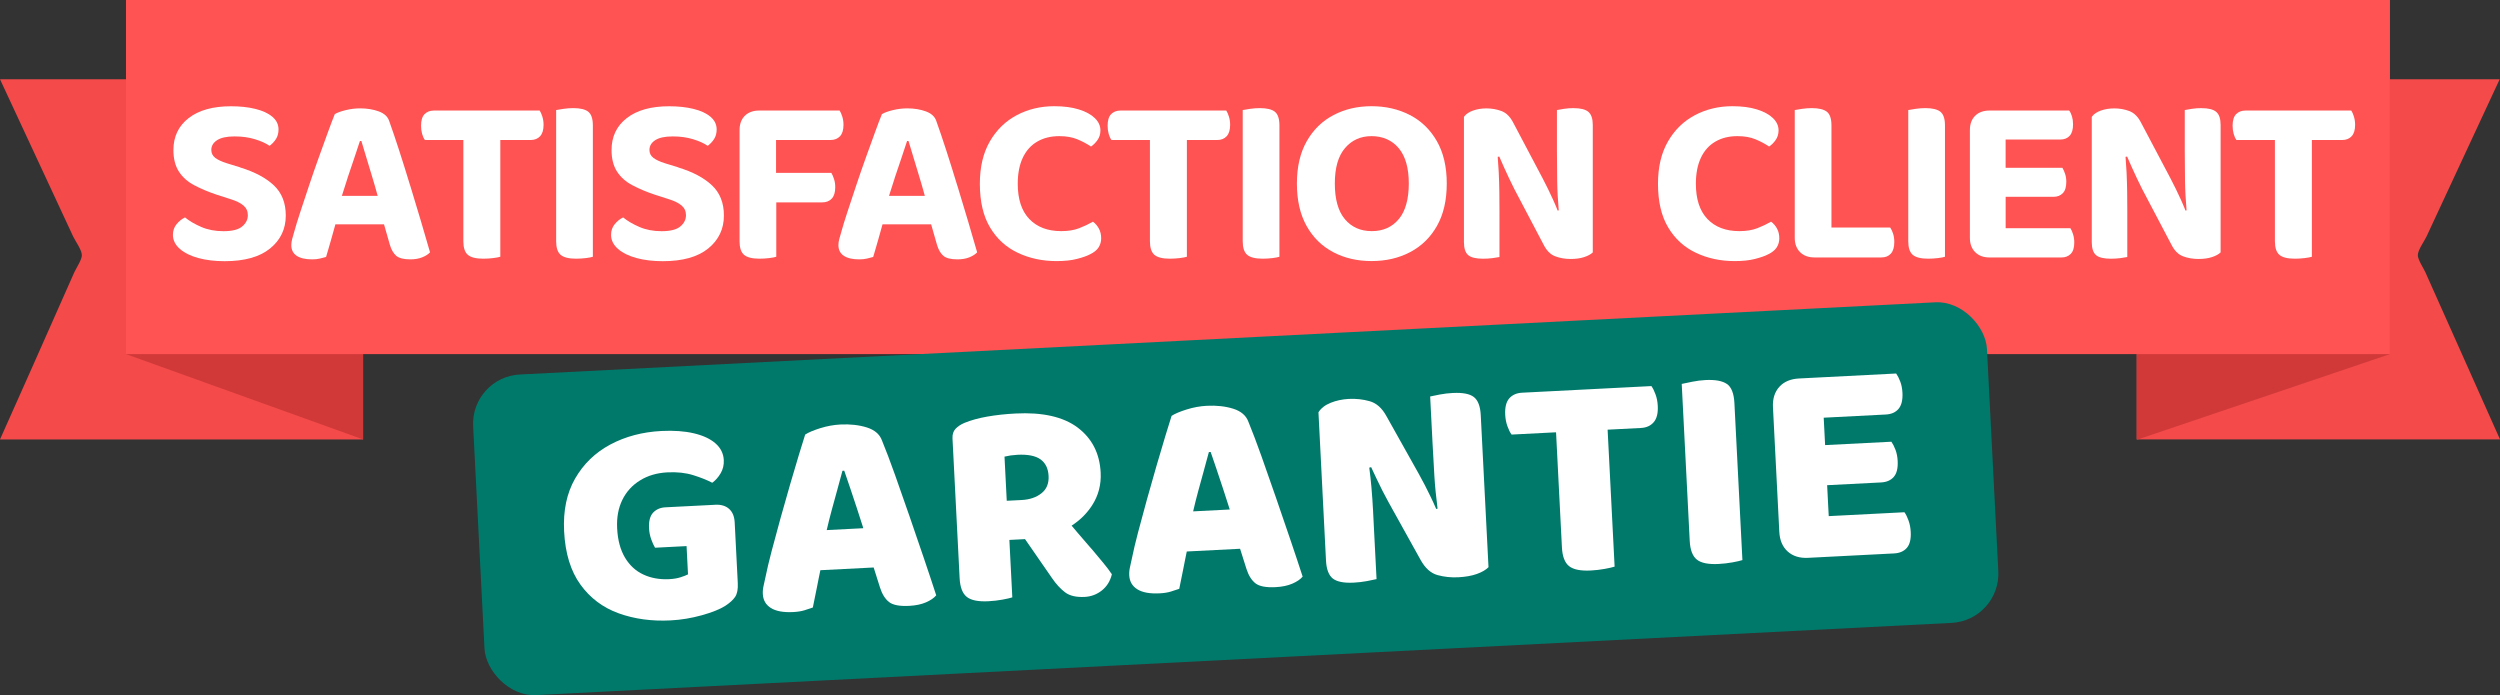 <?xml version="1.0" encoding="UTF-8"?>
<svg id="Calque_2" data-name="Calque 2" xmlns="http://www.w3.org/2000/svg" viewBox="0 0 800.1 222.47">
  <rect x="0" y="0" width="800.1" height="222.47" fill="#333333" stroke="none"/>
  <defs>
    <style>
      .cls-1 {
        fill: #f44a4a;
      }

      .cls-1, .cls-2, .cls-3, .cls-4, .cls-5 {
        stroke-width: 0px;
      }

      .cls-2 {
        fill: #ff5252;
      }

      .cls-3 {
        fill: #d13939;
      }

      .cls-4 {
        fill: #00796b;
      }

      .cls-5 {
        fill: #fff;
      }
    </style>
  </defs>
  <g id="Calque_1-2" data-name="Calque 1">
    <g>
      <path class="cls-1" d="M683.8,25.36h116.2l-23.4,50.3c-.7,1.51-2.8,4.32-2.8,6.04,0,1.4,1.8,4.1,2.4,5.4l13.5,30.22,10.4,23.31h-116.3V25.36ZM116.2,25.36H0l23.4,50.3c.7,1.51,2.8,4.32,2.8,6.04,0,1.4-1.8,4.1-2.4,5.4l-13.4,30.22L0,140.64h116.2V25.36Z"/>
      <path class="cls-3" d="M683.9,0h80.98v113.33l-80.98,27.41V0ZM116.2,26.55L40.32,0v113.33l75.88,27.31V26.55Z"/>
      <rect class="cls-2" x="40.32" y="0" width="724.55" height="113.33"/>
      <g>
        <path class="cls-5" d="M76.83,53.55l-4.25-1.31c-1.65-.52-2.89-1.1-3.71-1.74-.83-.64-1.24-1.48-1.24-2.51,0-1.29.62-2.33,1.86-3.13,1.24-.8,3.09-1.2,5.57-1.2s4.54.3,6.5.89c1.96.59,3.53,1.3,4.72,2.13.82-.62,1.51-1.35,2.05-2.2.54-.85.81-1.87.81-3.05,0-1.6-.66-2.95-1.97-4.06-1.31-1.11-3.12-1.95-5.41-2.51-2.29-.57-4.91-.85-7.85-.85-5.78,0-10.29,1.26-13.54,3.79-3.25,2.53-4.87,5.93-4.87,10.21,0,2.78.58,5.08,1.74,6.88,1.16,1.81,2.81,3.28,4.95,4.41,2.14,1.13,4.6,2.17,7.39,3.09l4.1,1.31c1.86.57,3.26,1.25,4.21,2.05.95.8,1.43,1.84,1.43,3.13,0,1.39-.61,2.59-1.82,3.6-1.21,1.01-3.21,1.51-5.99,1.51-2.63,0-4.99-.45-7.08-1.35-2.09-.9-3.83-1.92-5.22-3.06-.98.46-1.87,1.17-2.67,2.13-.8.96-1.2,2.1-1.2,3.44,0,1.7.73,3.2,2.2,4.49,1.47,1.29,3.44,2.27,5.92,2.94,2.47.67,5.28,1.01,8.43,1.01,6.34,0,11.19-1.35,14.54-4.06,3.35-2.71,5.03-6.23,5.03-10.56,0-4.02-1.26-7.23-3.79-9.63-2.53-2.4-6.14-4.32-10.83-5.76Z"/>
        <path class="cls-5" d="M131.28,59.43c-1.19-3.92-2.36-7.67-3.52-11.25-1.16-3.58-2.23-6.74-3.21-9.47-.46-1.39-1.57-2.41-3.33-3.06-1.75-.64-3.74-.97-5.96-.97-1.55,0-3.11.19-4.68.58-1.57.39-2.72.81-3.44,1.28-.57,1.39-1.3,3.33-2.2,5.8-.9,2.48-1.88,5.18-2.94,8.12-1.06,2.94-2.09,5.92-3.09,8.93-1,3.02-1.93,5.81-2.78,8.39-.85,2.58-1.51,4.72-1.97,6.42-.26.88-.48,1.65-.66,2.32-.18.67-.27,1.31-.27,1.93,0,1.5.57,2.63,1.7,3.4,1.13.77,2.79,1.16,4.95,1.16.98,0,1.83-.09,2.55-.27.72-.18,1.37-.35,1.93-.5.26-.82.51-1.7.77-2.63.26-.93.54-1.91.85-2.94.31-1.03.61-2.09.89-3.17.15-.58.31-1.15.47-1.7h15.56l1.88,6.57c.46,1.55,1.13,2.71,2.01,3.48.88.77,2.37,1.16,4.49,1.16,1.5,0,2.79-.22,3.87-.66,1.08-.44,1.91-.97,2.48-1.59-.83-2.94-1.79-6.25-2.9-9.94-1.11-3.69-2.26-7.49-3.44-11.41ZM111.24,56.92c.72-2.19,1.43-4.29,2.13-6.3.7-2.01,1.3-3.84,1.82-5.49h.46c.46,1.5.98,3.21,1.55,5.14.57,1.93,1.19,3.98,1.86,6.15.62,2.02,1.22,4.11,1.81,6.27h-11.46c.6-1.91,1.2-3.83,1.84-5.76Z"/>
        <path class="cls-5" d="M172.73,35.38h-33.88c-1.24,0-2.23.39-2.98,1.16-.75.77-1.12,2.01-1.12,3.71,0,.93.12,1.81.35,2.63.23.83.53,1.47.89,1.93h12.3v32.41c0,2.06.48,3.51,1.43,4.33s2.59,1.24,4.91,1.24c1.08,0,2.14-.07,3.17-.19,1.03-.13,1.8-.27,2.32-.43v-37.36h9.67c1.29,0,2.31-.4,3.05-1.2.75-.8,1.12-2.02,1.12-3.67,0-.93-.13-1.8-.39-2.63-.26-.82-.54-1.47-.85-1.93Z"/>
        <path class="cls-5" d="M188.28,35.76c-.98-.77-2.58-1.16-4.8-1.16-1.03,0-2.08.08-3.13.23-1.06.15-1.84.28-2.36.39v42c0,2.06.48,3.51,1.43,4.33s2.59,1.24,4.91,1.24c1.08,0,2.14-.07,3.17-.19,1.03-.13,1.78-.27,2.24-.43v-42c0-2.17-.49-3.64-1.47-4.41Z"/>
        <path class="cls-5" d="M217.05,53.55l-4.25-1.31c-1.65-.52-2.89-1.1-3.71-1.74-.83-.64-1.24-1.48-1.24-2.51,0-1.29.62-2.33,1.86-3.13,1.24-.8,3.09-1.2,5.57-1.2s4.54.3,6.5.89c1.96.59,3.53,1.3,4.72,2.13.82-.62,1.51-1.35,2.05-2.2.54-.85.81-1.87.81-3.05,0-1.6-.66-2.95-1.97-4.06-1.31-1.11-3.12-1.95-5.41-2.51-2.29-.57-4.91-.85-7.85-.85-5.78,0-10.29,1.26-13.54,3.79-3.25,2.53-4.87,5.93-4.87,10.21,0,2.78.58,5.08,1.74,6.88,1.16,1.81,2.81,3.28,4.95,4.41,2.14,1.13,4.6,2.17,7.39,3.09l4.1,1.31c1.86.57,3.26,1.25,4.21,2.05.95.8,1.43,1.84,1.43,3.13,0,1.39-.61,2.59-1.82,3.6-1.21,1.01-3.21,1.51-5.99,1.51-2.63,0-4.99-.45-7.08-1.35-2.09-.9-3.83-1.92-5.22-3.06-.98.46-1.87,1.17-2.67,2.13-.8.96-1.2,2.1-1.2,3.44,0,1.7.73,3.2,2.2,4.49,1.47,1.29,3.44,2.27,5.92,2.94,2.47.67,5.28,1.01,8.43,1.01,6.34,0,11.19-1.35,14.54-4.06,3.35-2.71,5.03-6.23,5.03-10.56,0-4.02-1.26-7.23-3.79-9.63-2.53-2.4-6.14-4.32-10.83-5.76Z"/>
        <path class="cls-5" d="M266.08,55.33h-17.71v-10.52h17.4c1.29,0,2.31-.4,3.06-1.2.75-.8,1.12-2.02,1.12-3.67,0-.93-.13-1.8-.39-2.63-.26-.82-.54-1.47-.85-1.93h-25.76c-1.91,0-3.43.55-4.56,1.66-1.13,1.11-1.7,2.64-1.7,4.6v35.66c0,2.01.48,3.43,1.43,4.25s2.59,1.24,4.91,1.24c1.08,0,2.14-.07,3.17-.19,1.03-.13,1.78-.27,2.24-.43v-17.4h14.7c1.29,0,2.31-.4,3.05-1.2.75-.8,1.12-2.02,1.12-3.67,0-.93-.13-1.79-.39-2.59-.26-.8-.54-1.46-.85-1.97Z"/>
        <path class="cls-5" d="M306.38,59.43c-1.19-3.92-2.36-7.67-3.52-11.25-1.16-3.58-2.23-6.74-3.21-9.47-.46-1.39-1.57-2.41-3.33-3.06-1.75-.64-3.74-.97-5.96-.97-1.55,0-3.11.19-4.68.58-1.57.39-2.72.81-3.44,1.28-.57,1.39-1.3,3.33-2.2,5.8-.9,2.48-1.88,5.18-2.94,8.12-1.06,2.94-2.09,5.92-3.09,8.93-1,3.02-1.93,5.81-2.78,8.39-.85,2.58-1.51,4.72-1.97,6.42-.26.88-.48,1.65-.66,2.32-.18.67-.27,1.31-.27,1.93,0,1.5.57,2.63,1.7,3.4,1.13.77,2.79,1.16,4.95,1.16.98,0,1.83-.09,2.55-.27.72-.18,1.37-.35,1.93-.5.26-.82.51-1.7.77-2.63.26-.93.54-1.91.85-2.94.31-1.03.61-2.09.89-3.17.15-.58.31-1.15.47-1.7h15.56l1.88,6.57c.46,1.55,1.13,2.71,2.01,3.48.88.77,2.37,1.16,4.49,1.16,1.5,0,2.79-.22,3.87-.66,1.08-.44,1.91-.97,2.48-1.59-.83-2.94-1.79-6.25-2.9-9.94-1.11-3.69-2.26-7.49-3.44-11.41ZM286.35,56.92c.72-2.19,1.43-4.29,2.13-6.3.7-2.01,1.3-3.84,1.82-5.49h.46c.46,1.5.98,3.21,1.55,5.14.57,1.93,1.19,3.98,1.86,6.15.62,2.02,1.22,4.11,1.81,6.27h-11.46c.6-1.91,1.2-3.83,1.84-5.76Z"/>
        <path class="cls-5" d="M349.77,70.95c-1.34.77-2.81,1.47-4.41,2.09-1.6.62-3.51.93-5.72.93-4.33,0-7.73-1.29-10.21-3.87-2.47-2.58-3.71-6.34-3.71-11.29,0-3.25.53-6.01,1.59-8.28,1.06-2.27,2.59-4,4.6-5.18,2.01-1.19,4.38-1.78,7.12-1.78,2.22,0,4.14.34,5.76,1.01,1.62.67,3.08,1.44,4.37,2.32.77-.51,1.47-1.21,2.09-2.09.62-.88.93-1.91.93-3.09,0-1.44-.59-2.75-1.78-3.91-1.19-1.16-2.89-2.09-5.1-2.78-2.22-.7-4.85-1.04-7.89-1.04-4.38,0-8.38.95-11.99,2.86-3.61,1.91-6.49,4.71-8.62,8.39-2.14,3.69-3.21,8.21-3.21,13.57,0,5.67,1.08,10.33,3.25,13.96,2.17,3.64,5.12,6.34,8.86,8.12,3.74,1.78,7.88,2.67,12.41,2.67,2.58,0,4.77-.23,6.57-.7,1.8-.46,3.2-.95,4.18-1.47,1.29-.62,2.2-1.37,2.75-2.24.54-.88.81-1.83.81-2.86,0-1.19-.25-2.23-.73-3.13-.49-.9-1.12-1.64-1.89-2.2Z"/>
        <path class="cls-5" d="M392.46,35.38h-33.88c-1.24,0-2.23.39-2.98,1.16-.75.77-1.12,2.01-1.12,3.71,0,.93.12,1.81.35,2.63.23.83.53,1.47.89,1.93h12.3v32.41c0,2.06.48,3.51,1.43,4.33s2.59,1.24,4.91,1.24c1.08,0,2.14-.07,3.17-.19,1.03-.13,1.8-.27,2.32-.43v-37.36h9.67c1.29,0,2.31-.4,3.05-1.2.75-.8,1.12-2.02,1.12-3.67,0-.93-.13-1.8-.39-2.63-.26-.82-.54-1.47-.85-1.93Z"/>
        <path class="cls-5" d="M408.01,35.76c-.98-.77-2.58-1.16-4.8-1.16-1.03,0-2.08.08-3.13.23-1.06.15-1.84.28-2.36.39v42c0,2.06.48,3.51,1.43,4.33s2.59,1.24,4.91,1.24c1.08,0,2.14-.07,3.17-.19,1.03-.13,1.78-.27,2.24-.43v-42c0-2.17-.49-3.64-1.47-4.41Z"/>
        <path class="cls-5" d="M451.21,36.81c-3.63-1.88-7.72-2.82-12.26-2.82s-8.53.94-12.14,2.82c-3.61,1.88-6.47,4.67-8.58,8.35-2.11,3.69-3.17,8.21-3.17,13.57s1.03,9.89,3.09,13.57c2.06,3.69,4.9,6.48,8.51,8.39,3.61,1.91,7.71,2.86,12.3,2.86s8.7-.95,12.34-2.86c3.64-1.91,6.5-4.7,8.59-8.39,2.09-3.69,3.13-8.21,3.13-13.57s-1.06-9.89-3.17-13.57c-2.12-3.69-4.99-6.47-8.62-8.35ZM447.65,70.14c-2.14,2.55-5.02,3.83-8.62,3.83s-6.48-1.28-8.62-3.83c-2.14-2.55-3.21-6.35-3.21-11.41s1.08-8.78,3.25-11.33c2.17-2.55,5-3.83,8.51-3.83s6.56,1.29,8.7,3.87c2.14,2.58,3.21,6.34,3.21,11.29s-1.07,8.86-3.21,11.41Z"/>
        <path class="cls-5" d="M503.61,34.6c-1.08,0-2.12.08-3.09.23-.98.15-1.73.28-2.24.39v12.99c0,3.09.03,6.34.08,9.75.04,2.98.22,6.11.5,9.36l-.34.08c-.46-1.19-.96-2.35-1.47-3.48-.52-1.13-1.06-2.28-1.62-3.44-.57-1.16-1.13-2.28-1.7-3.36l-9.44-17.87c-.98-1.91-2.23-3.14-3.75-3.71-1.52-.57-3.13-.85-4.83-.85-1.55,0-2.98.23-4.29.7-1.31.46-2.28,1.13-2.9,2.01v40.06c0,2.01.45,3.4,1.35,4.18.9.77,2.49,1.16,4.76,1.16,1.03,0,2.05-.07,3.05-.19,1.01-.13,1.74-.25,2.21-.35v-14.93c0-1.91-.01-3.87-.04-5.88-.03-2.01-.09-4.1-.19-6.26-.08-1.65-.2-3.32-.33-4.99l.49-.11c.52,1.19,1.03,2.36,1.55,3.52s1.04,2.31,1.59,3.44c.54,1.14,1.09,2.27,1.66,3.4l9.36,17.79c.98,1.96,2.23,3.22,3.75,3.79,1.52.57,3.16.85,4.91.85,1.65,0,3.08-.19,4.29-.58,1.21-.39,2.15-.89,2.82-1.51v-40.84c0-1.96-.46-3.34-1.39-4.14-.93-.8-2.5-1.2-4.72-1.2Z"/>
        <path class="cls-5" d="M566.8,70.95c-1.34.77-2.81,1.47-4.41,2.09-1.6.62-3.51.93-5.72.93-4.33,0-7.73-1.29-10.21-3.87-2.47-2.58-3.71-6.34-3.71-11.29,0-3.25.53-6.01,1.59-8.28,1.06-2.27,2.59-4,4.6-5.18,2.01-1.19,4.38-1.78,7.12-1.78,2.22,0,4.14.34,5.76,1.01,1.62.67,3.08,1.44,4.37,2.32.77-.51,1.47-1.21,2.09-2.09.62-.88.93-1.91.93-3.09,0-1.44-.59-2.75-1.78-3.91-1.19-1.16-2.89-2.09-5.1-2.78-2.22-.7-4.85-1.04-7.89-1.04-4.38,0-8.38.95-11.99,2.86-3.61,1.91-6.49,4.71-8.62,8.39-2.14,3.69-3.21,8.21-3.21,13.57,0,5.67,1.08,10.33,3.25,13.96,2.17,3.64,5.12,6.34,8.86,8.12,3.74,1.78,7.88,2.67,12.41,2.67,2.58,0,4.77-.23,6.57-.7,1.8-.46,3.2-.95,4.18-1.47,1.29-.62,2.2-1.37,2.75-2.24.54-.88.81-1.83.81-2.86,0-1.19-.25-2.23-.73-3.13-.49-.9-1.12-1.64-1.89-2.2Z"/>
        <path class="cls-5" d="M604.93,72.81h-18.79v-32.64c0-2.17-.49-3.64-1.47-4.41-.98-.77-2.6-1.16-4.87-1.16-.98,0-2,.08-3.05.23-1.06.15-1.84.28-2.36.39v40.91c0,1.91.57,3.43,1.7,4.56,1.13,1.13,2.65,1.7,4.56,1.7h21.5c1.29,0,2.29-.41,3.02-1.24.72-.82,1.08-2.06,1.08-3.71,0-.98-.13-1.87-.39-2.67-.26-.8-.57-1.46-.93-1.97Z"/>
        <path class="cls-5" d="M621.01,35.76c-.98-.77-2.58-1.16-4.8-1.16-1.03,0-2.08.08-3.13.23-1.06.15-1.84.28-2.36.39v42c0,2.06.48,3.51,1.43,4.33s2.59,1.24,4.91,1.24c1.08,0,2.14-.07,3.17-.19,1.03-.13,1.78-.27,2.24-.43v-42c0-2.17-.49-3.64-1.47-4.41Z"/>
        <path class="cls-5" d="M662.62,73.04h-20.73v-10.05h15.31c1.24,0,2.23-.39,2.98-1.16.75-.77,1.12-1.98,1.12-3.64,0-.93-.13-1.78-.39-2.55-.26-.77-.54-1.42-.85-1.93h-18.18v-9.05h17.48c1.29,0,2.29-.4,3.02-1.2.72-.8,1.08-2.02,1.08-3.67,0-.93-.12-1.78-.35-2.55-.23-.77-.53-1.39-.89-1.86h-25.52c-1.91,0-3.43.55-4.56,1.66-1.13,1.11-1.7,2.64-1.7,4.6v34.5c0,1.91.57,3.43,1.7,4.56,1.13,1.13,2.65,1.7,4.56,1.7h23.05c1.24,0,2.23-.39,2.98-1.16.75-.77,1.12-1.98,1.12-3.64,0-.93-.13-1.8-.39-2.63-.26-.82-.54-1.47-.85-1.93Z"/>
        <path class="cls-5" d="M704.54,34.6c-1.08,0-2.12.08-3.09.23-.98.15-1.73.28-2.24.39v12.99c0,3.09.03,6.34.08,9.75.04,2.98.22,6.11.5,9.36l-.34.08c-.46-1.19-.96-2.35-1.47-3.48-.52-1.13-1.06-2.28-1.62-3.44-.57-1.16-1.13-2.28-1.7-3.36l-9.44-17.87c-.98-1.91-2.23-3.14-3.75-3.71-1.52-.57-3.13-.85-4.83-.85-1.55,0-2.98.23-4.29.7-1.31.46-2.28,1.13-2.9,2.01v40.06c0,2.01.45,3.4,1.35,4.18.9.77,2.49,1.16,4.76,1.16,1.03,0,2.05-.07,3.05-.19,1.01-.13,1.74-.25,2.21-.35v-14.93c0-1.91-.01-3.87-.04-5.88-.03-2.01-.09-4.1-.19-6.26-.08-1.65-.2-3.32-.33-4.99l.49-.11c.52,1.19,1.03,2.36,1.55,3.52s1.04,2.31,1.59,3.44c.54,1.14,1.09,2.27,1.66,3.4l9.36,17.79c.98,1.96,2.23,3.22,3.75,3.79,1.52.57,3.16.85,4.91.85,1.65,0,3.08-.19,4.29-.58,1.21-.39,2.15-.89,2.82-1.51v-40.84c0-1.96-.46-3.34-1.39-4.14-.93-.8-2.5-1.2-4.72-1.2Z"/>
        <path class="cls-5" d="M753.35,37.31c-.26-.82-.54-1.47-.85-1.93h-33.88c-1.24,0-2.23.39-2.98,1.16-.75.77-1.12,2.01-1.12,3.71,0,.93.12,1.81.35,2.63.23.83.53,1.47.89,1.93h12.3v32.41c0,2.06.48,3.51,1.43,4.33s2.59,1.24,4.91,1.24c1.08,0,2.14-.07,3.17-.19,1.03-.13,1.8-.27,2.32-.43v-37.36h9.67c1.29,0,2.31-.4,3.05-1.2.75-.8,1.12-2.02,1.12-3.67,0-.93-.13-1.8-.39-2.63Z"/>
      </g>
      <rect class="cls-4" x="152.94" y="108.21" width="485.11" height="102.73" rx="15.76" ry="15.76" transform="translate(-7.63 20.38) rotate(-2.92)"/>
      <g>
        <path class="cls-5" d="M228.88,161.55l-15.93.81c-1.63.08-2.94.66-3.93,1.71-.98,1.06-1.42,2.72-1.3,4.98.06,1.26.3,2.44.7,3.56.4,1.11.81,2.01,1.22,2.68l10.09-.52.46,9.05c-.55.28-1.34.59-2.36.92s-2.23.54-3.61.61c-3.08.16-5.85-.33-8.3-1.47-2.45-1.13-4.42-2.94-5.9-5.42-1.48-2.48-2.32-5.6-2.51-9.37-.18-3.46.38-6.49,1.66-9.11,1.28-2.62,3.18-4.7,5.68-6.24,2.5-1.55,5.42-2.4,8.75-2.57,3.08-.16,5.83.14,8.27.9,2.43.76,4.46,1.57,6.08,2.43,1.03-.75,1.93-1.75,2.68-3.02.75-1.27,1.09-2.69,1.01-4.26-.11-2.07-.98-3.84-2.63-5.3-1.65-1.46-3.96-2.54-6.92-3.24-2.97-.7-6.43-.95-10.39-.75-6.1.31-11.55,1.76-16.37,4.33-4.82,2.58-8.57,6.2-11.26,10.88-2.69,4.67-3.87,10.31-3.53,16.91.36,7.04,2.1,12.72,5.22,17.03,3.12,4.32,7.2,7.38,12.24,9.2,5.04,1.82,10.58,2.58,16.61,2.27,3.33-.17,6.66-.72,9.98-1.64,3.32-.93,5.84-1.94,7.55-3.03,1.46-.96,2.51-1.92,3.16-2.9.64-.98.92-2.44.82-4.39l-.99-19.42c-.1-1.89-.69-3.32-1.78-4.3-1.09-.98-2.58-1.43-4.46-1.33Z"/>
        <path class="cls-5" d="M291.11,165.31c-1.59-4.61-3.14-9.04-4.65-13.28-1.51-4.24-2.91-7.93-4.2-11.08-.73-1.98-2.35-3.36-4.84-4.15-2.5-.78-5.32-1.1-8.46-.94-2.14.11-4.29.5-6.46,1.18-2.17.68-3.78,1.36-4.81,2.04-.44,1.35-1.09,3.44-1.95,6.29-.86,2.85-1.82,6.06-2.86,9.64-1.05,3.58-2.09,7.24-3.12,10.98-1.04,3.74-1.98,7.22-2.82,10.45-.84,3.23-1.47,5.86-1.87,7.89-.25,1.21-.48,2.26-.69,3.15-.21.89-.29,1.78-.24,2.66.1,1.95.96,3.43,2.59,4.45,1.63,1.02,4.01,1.45,7.15,1.29,1.38-.07,2.57-.26,3.56-.56.99-.3,1.89-.6,2.7-.89.2-.96.4-1.94.6-2.96.2-1.02.41-2.07.64-3.15.23-1.08.45-2.23.68-3.44.14-.78.31-1.58.49-2.39l17.06-.87,2.03,6.42c.67,2.11,1.64,3.65,2.88,4.63,1.25.98,3.41,1.39,6.49,1.23,2.07-.11,3.85-.48,5.33-1.12,1.48-.64,2.57-1.39,3.29-2.25-1.12-3.47-2.43-7.39-3.91-11.76-1.48-4.37-3.02-8.86-4.61-13.47ZM268.03,156.52c.58-2.11,1.12-4.06,1.59-5.85l.57-.03c.59,1.67,1.22,3.51,1.89,5.53.67,2.01,1.38,4.14,2.12,6.37.69,2.08,1.4,4.26,2.1,6.51l-11.72.6c.51-2.21,1.05-4.37,1.62-6.46.64-2.33,1.25-4.55,1.83-6.66Z"/>
        <path class="cls-5" d="M349.29,175.62c-1.38-1.63-2.83-3.32-4.37-5.07-.67-.76-1.31-1.55-1.96-2.32,2.71-1.76,4.9-3.92,6.57-6.52,2.01-3.13,2.92-6.61,2.73-10.44-.31-6.16-2.77-10.96-7.35-14.42-4.59-3.45-11.22-4.96-19.89-4.51-3.2.16-6.21.49-9.02.98-2.81.49-5.27,1.17-7.36,2.03-1.17.5-2.12,1.13-2.83,1.89-.72.76-1.04,1.8-.97,3.12l1.37,26.87.33,6.41.58,11.41c.15,2.89.91,4.88,2.29,5.98s3.7,1.56,6.97,1.39c1.51-.08,2.98-.25,4.42-.51,1.43-.26,2.49-.51,3.18-.73l-.94-18.38,5.01-.26,8.66,12.51c1.29,1.89,2.68,3.39,4.15,4.51,1.47,1.12,3.56,1.61,6.27,1.48,2.07-.11,3.91-.8,5.52-2.08,1.6-1.28,2.67-3,3.19-5.17-.68-1.04-1.6-2.25-2.74-3.64-1.14-1.39-2.4-2.9-3.78-4.53ZM321.47,146.14c.68-.16,1.34-.29,1.97-.38.62-.09,1.35-.16,2.16-.21,3.33-.17,5.8.32,7.4,1.46,1.6,1.15,2.46,2.91,2.59,5.3s-.63,4.24-2.27,5.55-3.77,2.04-6.41,2.17l-4.71.24-.72-14.14Z"/>
        <path class="cls-5" d="M408.38,159.32c-1.59-4.61-3.14-9.04-4.65-13.28-1.51-4.24-2.91-7.93-4.2-11.08-.73-1.98-2.35-3.36-4.84-4.15-2.5-.78-5.32-1.1-8.46-.94-2.14.11-4.29.5-6.46,1.18-2.17.68-3.78,1.36-4.81,2.04-.44,1.35-1.09,3.44-1.95,6.29-.86,2.85-1.82,6.06-2.86,9.64-1.05,3.58-2.09,7.24-3.12,10.98-1.04,3.74-1.98,7.22-2.82,10.45-.84,3.23-1.47,5.86-1.87,7.89-.25,1.21-.48,2.26-.69,3.15-.21.89-.29,1.78-.24,2.66.1,1.95.96,3.43,2.59,4.45,1.63,1.02,4.01,1.45,7.15,1.29,1.38-.07,2.57-.26,3.56-.56.99-.3,1.89-.6,2.7-.89.2-.96.4-1.94.6-2.96.2-1.02.41-2.07.64-3.15.23-1.08.45-2.23.68-3.44.14-.78.31-1.58.49-2.39l17.06-.87,2.03,6.42c.67,2.11,1.64,3.65,2.88,4.63,1.25.98,3.41,1.39,6.49,1.23,2.07-.11,3.85-.48,5.33-1.12,1.48-.64,2.57-1.39,3.29-2.25-1.12-3.47-2.43-7.39-3.91-11.76-1.48-4.37-3.02-8.86-4.61-13.47ZM385.3,150.53c.58-2.11,1.12-4.06,1.59-5.85l.57-.03c.59,1.67,1.22,3.51,1.89,5.53.67,2.01,1.38,4.14,2.12,6.37.69,2.08,1.4,4.26,2.1,6.51l-11.72.6c.51-2.21,1.05-4.37,1.62-6.46.64-2.33,1.25-4.55,1.83-6.66Z"/>
        <path class="cls-5" d="M465.03,125.76c-1.45.07-2.86.24-4.23.5-1.37.26-2.4.47-3.09.63l.76,14.89c.17,3.33.36,6.85.59,10.56.19,3.22.54,6.71,1.02,10.44l-.43.12c-.64-1.48-1.26-2.83-1.86-4.06-.6-1.23-1.2-2.43-1.79-3.59-.6-1.17-1.24-2.36-1.93-3.59l-10.4-18.56c-1.39-2.51-3.15-4.08-5.3-4.69-2.14-.61-4.38-.86-6.7-.74-2.07.11-4.01.52-5.8,1.24-1.79.72-3.09,1.73-3.91,3.03l.84,16.5.27,5.37,1.3,25.55c.14,2.83.87,4.76,2.19,5.8,1.31,1.03,3.54,1.47,6.68,1.31,1.44-.07,2.87-.24,4.27-.5,1.4-.26,2.42-.47,3.04-.63l-.77-14.99-.35-6.93c-.12-2.36-.29-4.85-.52-7.49-.17-2.01-.41-4.11-.69-6.26l.6-.16c.7,1.48,1.34,2.83,1.91,4.06.57,1.23,1.15,2.41,1.74,3.55.59,1.14,1.24,2.35,1.93,3.63l10.31,18.56c1.45,2.57,3.24,4.15,5.35,4.74,2.11.58,4.33.82,6.65.7s4.31-.47,5.95-1.06c1.64-.59,2.88-1.31,3.72-2.17l-.91-17.82-.26-5.09-1.31-25.73c-.14-2.83-.87-4.76-2.19-5.8-1.31-1.03-3.54-1.47-6.68-1.31Z"/>
        <path class="cls-5" d="M528.52,123.56l-14.05.72-17.35.89-9.99.51c-1.76.09-3.13.7-4.11,1.82-.98,1.12-1.41,2.88-1.29,5.26.07,1.32.3,2.54.71,3.65.4,1.11.84,2.01,1.32,2.67l14.05-.72h.19s1.88,36.85,1.88,36.85c.15,2.89.91,4.88,2.29,5.98,1.38,1.09,3.7,1.56,6.97,1.39,1.51-.08,2.98-.25,4.42-.51,1.43-.26,2.49-.51,3.18-.73l-2.24-43.83.66-.03,9.99-.51c1.76-.09,3.13-.71,4.11-1.86.98-1.15,1.41-2.89,1.29-5.22-.07-1.32-.3-2.54-.71-3.65-.4-1.11-.84-2-1.32-2.67Z"/>
        <path class="cls-5" d="M552.68,122.89c-1.44-1-3.73-1.42-6.87-1.26-1.38.07-2.81.25-4.27.55-1.47.3-2.57.53-3.32.69l.8,15.65,1.11,21.78.65,12.82c.15,2.89.91,4.88,2.29,5.98s3.7,1.56,6.97,1.39c1.51-.08,2.98-.25,4.42-.51,1.43-.26,2.49-.51,3.18-.73l-1.01-19.8-1.11-21.78-.44-8.67c-.16-3.08-.96-5.12-2.39-6.12Z"/>
        <path class="cls-5" d="M610.82,166.61c-.4-1.11-.84-2-1.32-2.67l-24.23,1.24-.13-2.45-.38-7.45,17.25-.88c1.76-.09,3.12-.68,4.07-1.77.95-1.09,1.37-2.79,1.25-5.12-.07-1.32-.3-2.5-.7-3.56-.4-1.05-.84-1.91-1.31-2.58l-21.21,1.08-.32-6.22-.13-2.55,19.89-1.02c1.76-.09,3.11-.69,4.06-1.81.95-1.12,1.37-2.84,1.25-5.17-.07-1.32-.3-2.5-.7-3.56-.4-1.05-.84-1.91-1.31-2.58l-31.11,1.59c-2.7.14-4.8,1.03-6.29,2.68-1.49,1.65-2.17,3.83-2.03,6.53l.34,6.69,1.35,26.49.34,6.69c.14,2.7,1.03,4.8,2.68,6.29,1.65,1.49,3.83,2.17,6.53,2.03l27.53-1.41c1.76-.09,3.11-.68,4.07-1.77.95-1.09,1.37-2.79,1.25-5.12-.07-1.32-.3-2.54-.71-3.65Z"/>
      </g>
    </g>
  </g>
</svg>